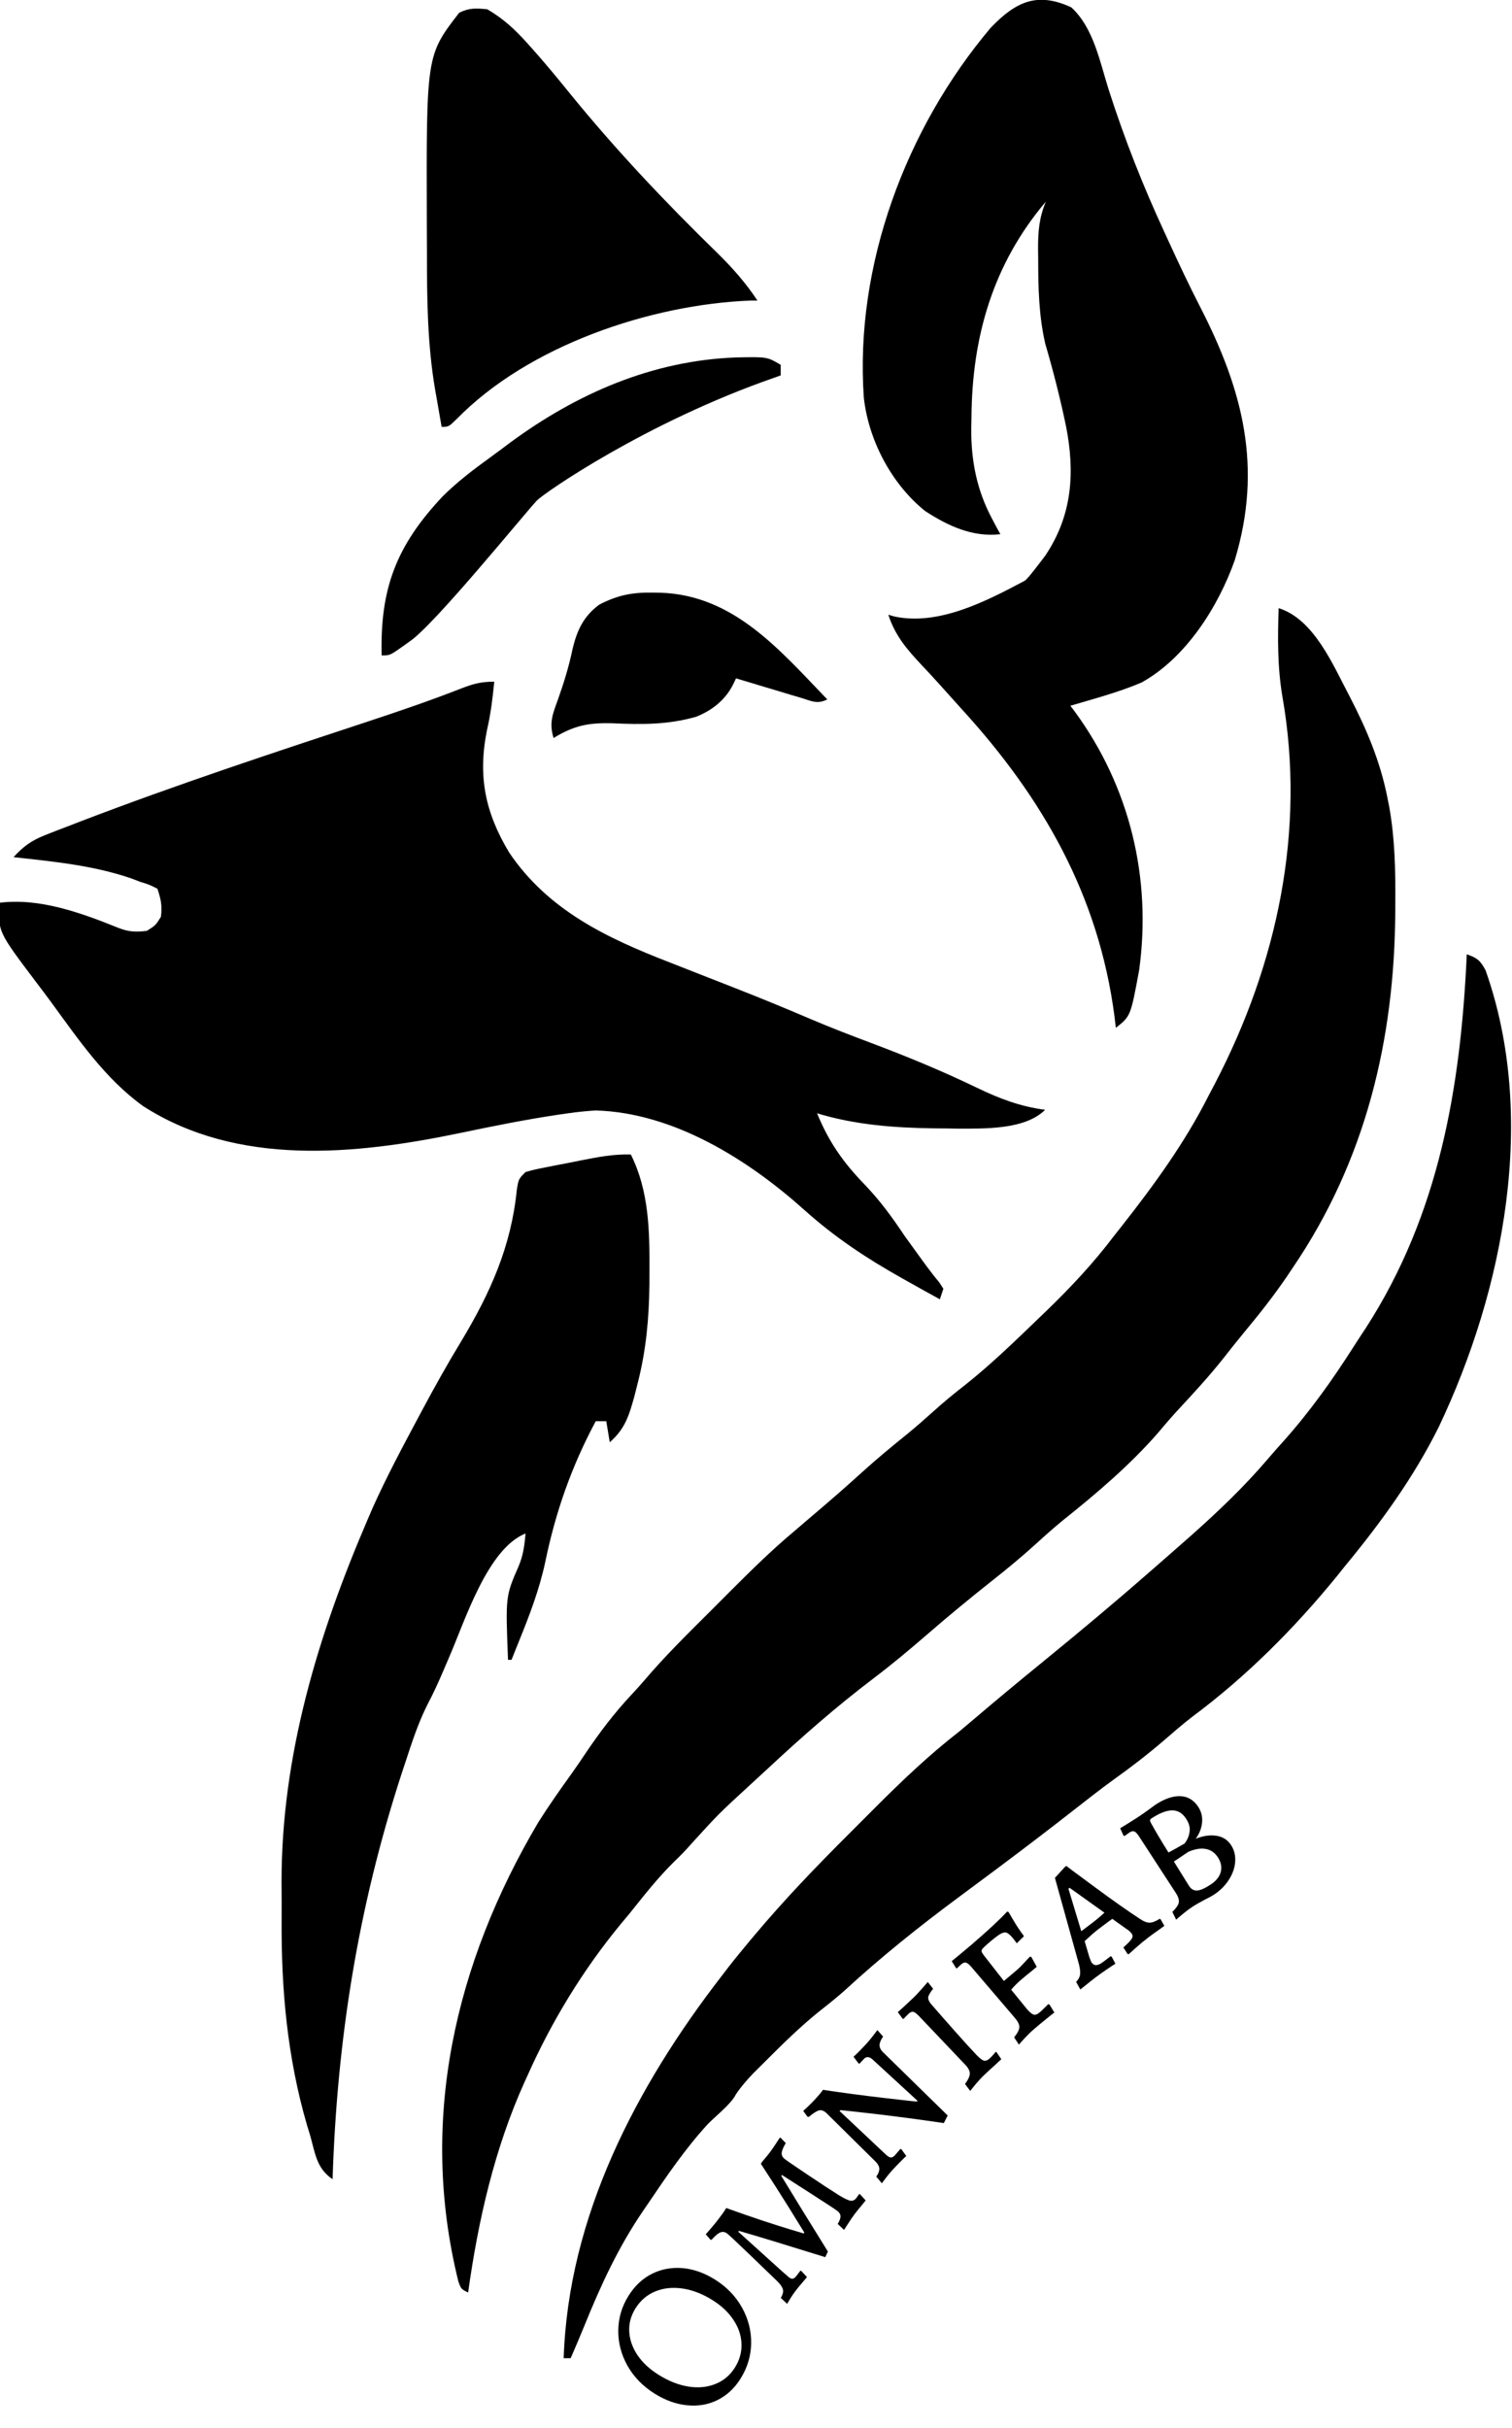 <?xml version="1.0"?>
<!-- Created with xTool Creative Space (https://www.xtool.com/pages/software) -->
<svg xmlns="http://www.w3.org/2000/svg" xmlns:xlink="http://www.w3.org/1999/xlink" xmlns:xcs="https://www.xtool.com/pages/software" version="1.1" preserveAspectRatio="xMinYMin meet" width="93.08mm" height="149.458mm" viewBox="2.842170943040401e-14 0 93.08 149.458" xcs:version="2.1.12"><style>svg * { vector-effect: non-scaling-stroke; stroke-width: 1px; }</style>
<path transform="matrix(0.216,0,0,0.216,78.714,37.432)" stroke="none" fill="#000000" d="M0 0 C10.188 3.207 15.565 16.385 20.25 25.188 C25.071 34.496 28.965 43.679 31 54 C31.181 54.917 31.362 55.835 31.549 56.78 C33.158 65.926 33.317 74.873 33.25 84.125 C33.247 84.898 33.243 85.67 33.24 86.466 C33.049 122.985 24.774 157.481 4 188 C3.447 188.828 2.894 189.655 2.324 190.508 C-1.426 196.007 -5.499 201.169 -9.754 206.285 C-11.838 208.805 -13.86 211.362 -15.875 213.938 C-19.835 218.909 -24.1 223.553 -28.426 228.203 C-30.435 230.386 -32.355 232.595 -34.25 234.875 C-42.302 244.147 -51.878 252.273 -61.453 259.922 C-64.07 262.057 -66.568 264.285 -69.062 266.562 C-73.069 270.208 -77.2 273.627 -81.449 276.984 C-87.781 281.987 -93.999 287.118 -100.099 292.4 C-105.149 296.772 -110.236 301.03 -115.562 305.062 C-125.989 312.965 -135.781 321.553 -145.352 330.47 C-147.174 332.162 -149.007 333.843 -150.84 335.523 C-159.568 343.537 -159.568 343.537 -167.539 352.289 C-169.064 354.075 -170.685 355.684 -172.375 357.312 C-176.994 361.87 -180.954 366.937 -185 372 C-185.865 373.04 -186.731 374.079 -187.598 375.117 C-198.239 388.028 -207.192 402.715 -214 418 C-214.298 418.652 -214.597 419.304 -214.904 419.976 C-223.489 438.984 -228.127 459.4 -231 480 C-233 479 -233 479 -233.781 476.84 C-245.149 430.935 -234.724 386.091 -211 346 C-207.942 341.156 -204.651 336.484 -201.305 331.836 C-200.047 330.066 -198.827 328.275 -197.621 326.469 C-193.574 320.425 -189.315 314.825 -184.336 309.512 C-183.093 308.175 -181.857 306.832 -180.677 305.44 C-174.988 298.739 -168.743 292.592 -162.521 286.391 C-160.567 284.442 -158.618 282.488 -156.67 280.533 C-150.619 274.478 -144.577 268.49 -138 263 C-136.835 262.003 -135.671 261.006 -134.508 260.008 C-133.38 259.047 -132.253 258.086 -131.125 257.125 C-126.968 253.576 -122.854 249.993 -118.812 246.312 C-114.551 242.442 -110.131 238.807 -105.656 235.188 C-103.193 233.159 -100.807 231.074 -98.438 228.938 C-95.521 226.308 -92.544 223.84 -89.438 221.438 C-81.865 215.441 -74.954 208.692 -68 202 C-67.386 201.409 -66.772 200.819 -66.139 200.21 C-59.212 193.51 -52.826 186.698 -47 179 C-46.234 178.028 -45.469 177.056 -44.68 176.055 C-35.481 164.362 -26.717 152.307 -20 139 C-19.371 137.8 -18.74 136.601 -18.109 135.402 C-0.397 101.364 7.774 63.353 1.074 25.2 C-0.352 16.789 -0.277 8.504 0 0 Z " fill-rule="nonzero"></path><path transform="matrix(0.216,0,0,0.216,30.427,41.959)" stroke="none" fill="#000000" d="M0 0 C-0.453 4.678 -1.004 9.171 -2.062 13.75 C-4.734 26.903 -2.6 37.291 4.25 48.688 C15.335 65.128 32.049 73.048 50 80 C52.257 80.886 54.513 81.773 56.77 82.66 C60.397 84.086 64.026 85.51 67.657 86.927 C75.221 89.882 82.721 92.953 90.185 96.15 C95.964 98.608 101.808 100.857 107.688 103.062 C117.819 106.871 127.772 110.997 137.523 115.699 C143.981 118.807 149.87 121.067 157 122 C151.288 127.712 139.699 127.36 132.067 127.366 C130.952 127.348 129.837 127.331 128.688 127.312 C126.927 127.298 126.927 127.298 125.132 127.283 C113.782 127.115 102.906 126.294 92 123 C95.37 131.202 99.439 136.972 105.535 143.278 C109.943 147.849 113.479 152.718 117 158 C118.408 159.965 119.825 161.923 121.25 163.875 C121.895 164.759 122.539 165.644 123.203 166.555 C124.352 168.118 125.547 169.649 126.797 171.133 C127.194 171.749 127.591 172.365 128 173 C127.67 173.99 127.34 174.98 127 176 C123.986 174.356 120.991 172.686 118 171 C117.051 170.469 117.051 170.469 116.083 169.927 C106.024 164.27 97.025 158.304 88.405 150.569 C72.367 136.199 51.14 122.811 28.875 122.188 C26.193 122.364 23.649 122.613 21 123 C20.148 123.121 19.295 123.243 18.417 123.368 C8.971 124.776 -0.375 126.651 -9.719 128.611 C-39.643 134.837 -73.118 138.219 -100 121 C-110.888 113.194 -118.437 102.052 -126.266 91.361 C-127.7 89.409 -129.15 87.474 -130.621 85.551 C-141.463 71.184 -141.463 71.184 -141 63 C-129.452 61.57 -117.696 65.901 -107.09 70.172 C-104.201 71.317 -102.076 71.393 -99 71 C-96.52 69.437 -96.52 69.437 -95 67 C-94.614 63.836 -94.986 62.043 -96 59 C-98.276 57.854 -98.276 57.854 -101 57 C-102.249 56.522 -102.249 56.522 -103.523 56.035 C-114.394 52.327 -125.633 51.264 -137 50 C-134.235 46.963 -131.916 45.266 -128.102 43.766 C-127.089 43.365 -126.076 42.964 -125.033 42.551 C-123.908 42.122 -122.784 41.692 -121.625 41.25 C-120.42 40.784 -119.216 40.318 -117.975 39.838 C-90.602 29.344 -62.704 20.151 -34.869 10.972 C-26.265 8.129 -17.711 5.183 -9.271 1.877 C-5.897 0.575 -3.686 0 0 0 Z " fill-rule="nonzero"></path><path transform="matrix(1.003,0,0,1.003,-63.832,-30.256)" stroke="none" fill="#000000" d="M129.39,30.615C130.766,31.867 131.151,33.983 131.7,35.704C132.665,38.714 133.805,41.603 135.137,44.473C135.214,44.641 135.291,44.808 135.37,44.981C135.989,46.331 136.62,47.672 137.299,48.993C139.929,54.112 141.151,58.834 139.427,64.542C138.422,67.388 136.43,70.546 133.7,72.053C132.298,72.649 130.795,73.045 129.336,73.477C129.473,73.657 129.473,73.657 129.612,73.841C132.979,78.443 134.339,84.048 133.557,89.709C133.036,92.525 133.036,92.525 132.129,93.242C132.1,93 132.071,92.758 132.041,92.508C131.066,85.114 127.647,79.13 122.676,73.691C122.193,73.156 121.711,72.62 121.231,72.083C120.896,71.712 120.556,71.346 120.213,70.983C119.291,69.997 118.585,69.182 118.164,67.891C118.281,67.925 118.398,67.959 118.518,67.995C121.235,68.59 124.181,67.057 126.534,65.806C126.687,65.742 127.597,64.532 127.805,64.252C129.459,61.78 129.627,59.158 129.07,56.321C128.715,54.615 128.286,52.932 127.796,51.26C127.397,49.537 127.363,47.792 127.362,46.03C127.359,45.836 127.357,45.641 127.354,45.44C127.352,44.385 127.417,43.529 127.832,42.539C124.586,46.371 123.292,50.848 123.267,55.819C123.262,56.037 123.258,56.256 123.253,56.481C123.243,58.462 123.599,60.264 124.542,62.023C124.636,62.201 124.73,62.379 124.827,62.562C124.897,62.69 124.967,62.818 125.039,62.949C123.332,63.143 121.836,62.446 120.422,61.527C118.358,59.867 116.951,57.189 116.66,54.57C116.092,46.474 119.23,38.045 124.454,31.862C125.997,30.257 127.306,29.654 129.39,30.615Z" fill-rule="nonzero"></path><path transform="matrix(1.003,0,0,1.003,-63.832,-30.256)" stroke="none" fill="#000000" d="M153.667,88.73C154.307,88.949 154.5,89.111 154.823,89.717C158.009,98.728 155.951,109.305 151.949,117.734C150.394,120.861 148.367,123.642 146.148,126.328C145.989,126.527 145.83,126.725 145.667,126.93C143.063,130.118 140.131,133.056 136.828,135.514C136.213,135.986 135.63,136.497 135.043,137.003C134.059,137.846 133.047,138.626 131.992,139.377C131.15,139.99 130.331,140.631 129.511,141.273C128.095,142.381 126.667,143.472 125.227,144.55C125.045,144.686 124.862,144.823 124.674,144.964C123.93,145.52 123.184,146.076 122.436,146.628C120.033,148.41 117.697,150.281 115.496,152.307C114.982,152.766 114.45,153.188 113.908,153.613C112.758,154.541 111.716,155.563 110.672,156.608C110.509,156.771 110.345,156.934 110.177,157.102C109.376,157.865 108.82,158.643 108.765,158.77C108.461,159.323 107.512,160.074 107.073,160.529C105.685,162.046 104.543,163.727 103.394,165.43C103.297,165.571 103.2,165.712 103.101,165.858C101.591,168.077 100.516,170.402 99.512,172.887C99.24,173.557 98.954,174.22 98.667,174.883C98.526,174.883 98.384,174.883 98.238,174.883C98.522,166.183 102.69,158.218 107.906,151.465C108.062,151.26 108.219,151.056 108.381,150.845C108.786,150.327 109.203,149.822 109.624,149.316C109.713,149.211 109.801,149.105 109.892,148.996C111.755,146.773 113.747,144.697 115.803,142.652C116.314,142.144 116.823,141.633 117.331,141.121C118.993,139.457 120.655,137.869 122.515,136.426C122.769,136.215 123.022,136.002 123.274,135.788C124.725,134.55 126.192,133.334 127.671,132.129C129.883,130.325 132.07,128.497 134.217,126.617C134.495,126.373 134.774,126.13 135.053,125.888C135.459,125.535 135.862,125.18 136.265,124.824C136.434,124.675 136.603,124.526 136.777,124.373C138.417,122.914 139.998,121.409 141.423,119.738C141.753,119.353 142.087,118.974 142.427,118.598C144.046,116.781 145.416,114.858 146.724,112.807C146.971,112.42 147.223,112.037 147.475,111.655C151.977,104.676 153.297,96.878 153.667,88.73Z" fill-rule="nonzero"></path><path transform="matrix(0.216,0,0,0.216,38.834,71.062)" stroke="none" fill="#000000" d="M0 0 C5.193 10.387 5.364 21.774 5.312 33.188 C5.308 34.461 5.304 35.735 5.3 37.047 C5.184 46.696 4.378 55.639 2 65 C1.687 66.244 1.374 67.488 1.051 68.77 C-0.505 74.347 -1.562 78.099 -6 82 C-6.33 80.02 -6.66 78.04 -7 76 C-7.99 76 -8.98 76 -10 76 C-16.925 88.953 -21.441 101.847 -24.406 116.209 C-26.112 124.133 -28.948 131.51 -32 139 C-32.389 139.973 -32.779 140.946 -33.18 141.949 C-33.45 142.626 -33.721 143.303 -34 144 C-34.33 144 -34.66 144 -35 144 C-35.717 125.891 -35.717 125.891 -31.957 117.281 C-30.655 114.178 -30.296 111.335 -30 108 C-40.905 112.315 -47.344 133.131 -51.855 143.433 C-52.43 144.76 -53.001 146.089 -53.566 147.421 C-54.916 150.587 -56.333 153.661 -57.938 156.707 C-60.61 161.996 -62.402 167.568 -64.25 173.188 C-64.637 174.362 -65.024 175.536 -65.423 176.745 C-77.771 214.749 -83.71 252.105 -85 292 C-89.614 288.924 -89.961 284.553 -91.438 279.375 C-91.724 278.44 -92.011 277.506 -92.307 276.543 C-97.896 257.296 -99.666 237.929 -99.521 217.954 C-99.5 214.436 -99.521 210.919 -99.547 207.4 C-99.59 171.341 -89.178 136.94 -75 104 C-74.54 102.927 -74.08 101.855 -73.605 100.75 C-69.614 91.858 -65.031 83.279 -60.438 74.688 C-59.956 73.785 -59.956 73.785 -59.464 72.864 C-55.917 66.233 -52.272 59.693 -48.365 53.268 C-40.024 39.407 -34.116 26.256 -32.492 10.055 C-32 7 -32 7 -30 5 C-27.557 4.314 -27.557 4.314 -24.512 3.711 C-23.413 3.492 -22.314 3.273 -21.182 3.047 C-20.029 2.825 -18.876 2.603 -17.688 2.375 C-16.546 2.146 -15.405 1.916 -14.229 1.68 C-9.416 0.735 -4.921 -0.148 0 0 Z " fill-rule="nonzero"></path><path transform="matrix(0.216,0,0,0.216,29.995,0.57)" stroke="none" fill="#000000" d="M0 0 C4.513 2.628 7.833 5.691 11.312 9.562 C11.788 10.09 12.263 10.617 12.752 11.161 C16.514 15.37 20.096 19.715 23.645 24.105 C36.672 40.115 50.789 55.04 65.567 69.442 C69.904 73.713 73.64 77.919 77 83 C76.352 83.003 75.703 83.005 75.035 83.008 C46.406 84.136 11.709 95.882 -8.703 116.766 C-11 119 -11 119 -13 119 C-13.486 116.251 -13.964 113.501 -14.438 110.75 C-14.64 109.613 -14.64 109.613 -14.846 108.453 C-17.056 95.514 -17.186 82.631 -17.185 69.54 C-17.187 66.534 -17.206 63.529 -17.225 60.523 C-17.363 13.11 -17.363 13.11 -8 1 C-5.134 -0.433 -3.187 -0.306 0 0 Z " fill-rule="nonzero"></path><path transform="matrix(1.003,0,0,1.003,-63.832,-30.256)" stroke="none" fill="#000000" d="M108.809,52.101C110.73,52.061 110.73,52.061 111.558,52.556C111.558,52.769 111.558,52.982 111.558,53.201C111.444,53.243 111.33,53.285 111.212,53.328C103.301,56.066 97.037,60.422 96.598,60.877C95.697,61.849 90.256,68.558 88.785,69.529C88.651,69.625 88.518,69.721 88.38,69.82C87.577,70.388 87.577,70.388 87.066,70.388C86.961,66.285 87.97,63.643 90.809,60.628C91.714,59.727 92.724,58.963 93.757,58.216C94.155,57.928 94.546,57.634 94.938,57.338C99.05,54.31 103.679,52.295 108.809,52.101Z" fill-rule="nonzero"></path><path transform="matrix(0.216,0,0,0.216,40.168,36.476)" stroke="none" fill="#000000" d="M0 0 C1.118 0.016 1.118 0.016 2.259 0.032 C23.167 0.711 36.228 16.34 49.812 30.438 C46.929 31.879 45.422 30.92 42.367 30.004 C40.753 29.525 40.753 29.525 39.105 29.037 C37.978 28.695 36.85 28.353 35.688 28 C33.984 27.492 33.984 27.492 32.246 26.975 C29.433 26.135 26.622 25.289 23.812 24.438 C23.51 25.065 23.208 25.692 22.896 26.338 C20.658 30.675 16.947 33.588 12.438 35.383 C4.301 37.69 -3.103 37.616 -11.49 37.232 C-18.277 37.054 -22.369 37.877 -28.188 41.438 C-29.519 37.133 -28.473 34.674 -26.938 30.438 C-25.22 25.629 -23.794 20.949 -22.75 15.938 C-21.481 10.67 -19.608 6.716 -15.188 3.438 C-9.985 0.738 -5.826 -0.086 0 0 Z " fill-rule="nonzero"></path><g transform="matrix(0.355,-0.366,0.366,0.355,40.935,147.89)" stroke="none" fill="#000000"><path transform="matrix(0.978,-0.207,0.207,0.978,0.474,5.911)" stroke="none" fill="#000000" d="M8.05 0.3Q5.99 0.3 4.39 -0.69Q2.79 -1.68 1.91 -3.47Q1.02 -5.26 1.02 -7.54Q1.02 -10.03 2.12 -12.08Q3.23 -14.12 5.14 -15.3Q7.06 -16.48 9.37 -16.48Q11.48 -16.48 13.11 -15.49Q14.73 -14.5 15.65 -12.73Q16.56 -10.95 16.56 -8.66Q16.56 -6.17 15.43 -4.11Q14.3 -2.06 12.36 -0.88Q10.41 0.3 8.05 0.3ZM8.84 -0.99Q10.44 -0.99 11.68 -1.83Q12.93 -2.67 13.61 -4.17Q14.3 -5.66 14.3 -7.59Q14.3 -9.75 13.56 -11.42Q12.83 -13.08 11.52 -14.02Q10.21 -14.96 8.51 -14.96Q6.96 -14.96 5.75 -14.12Q4.55 -13.28 3.87 -11.79Q3.2 -10.29 3.2 -8.36Q3.2 -6.2 3.91 -4.53Q4.62 -2.87 5.91 -1.93Q7.19 -0.99 8.84 -0.99Z" fill-rule="nonzero"></path>
<path transform="matrix(0.994,-0.114,0.114,0.994,17.683,2.264)" stroke="none" fill="#000000" d="M8.41 0.36Q5.84 -6.6 4.57 -9.83L4.44 -9.83Q4.34 -8.61 4.08 -5.28Q3.81 -1.96 3.81 -1.63Q3.81 -1.3 3.96 -1.16Q4.11 -1.02 4.47 -1.02L5.28 -1.02L5.33 -0.94L5.16 0.08Q4.93 0.08 4.28 0.04Q3.63 0 3 0Q2.49 0 1.91 0.06Q1.32 0.13 1.14 0.15L1.24 -0.89Q1.91 -0.97 2.18 -1.28Q2.46 -1.6 2.57 -2.39Q2.77 -4.11 3.11 -7.24Q3.45 -10.36 3.45 -10.74Q3.45 -11.25 3.06 -11.49Q2.67 -11.73 1.7 -11.79L1.63 -11.91L1.8 -12.75Q2.08 -12.73 2.79 -12.69Q3.51 -12.65 4.17 -12.65Q4.72 -12.65 5.19 -12.67Q5.66 -12.7 5.82 -12.73Q6.58 -10.36 7.3 -8.29Q8.03 -6.22 8.5 -4.99Q8.97 -3.76 9.09 -3.45L9.22 -3.45Q9.5 -4.17 10.48 -6.78Q11.46 -9.4 12.6 -12.67Q12.75 -12.7 12.99 -12.69Q13.23 -12.67 13.46 -12.67Q13.74 -12.65 14.27 -12.65Q14.68 -12.65 15.46 -12.7Q16.23 -12.75 16.48 -12.78L16.54 -12.7L16.41 -11.81Q15.52 -11.71 15.16 -11.47Q14.81 -11.23 14.81 -10.72Q14.81 -10.21 14.99 -7.49Q15.16 -4.78 15.34 -2.87Q15.47 -1.73 15.67 -1.37Q15.88 -1.02 16.36 -1.02L16.94 -1.04L16.99 -0.97L16.81 0.05Q16.61 0.05 16.03 0.03Q15.44 0 14.78 0Q14.12 0 13.28 0.08Q12.45 0.15 12.4 0.15L12.5 -0.89Q13.16 -0.97 13.44 -1.19Q13.72 -1.42 13.72 -1.88Q13.72 -2.34 13.45 -5.51Q13.18 -8.69 13.08 -9.83L12.95 -9.83Q11.46 -5.99 9.14 0.2L8.41 0.36Z" fill-rule="nonzero"></path>
<path transform="matrix(1,-0.024,0.024,1,35.741,0.246)" stroke="none" fill="#000000" d="M11.71 -10.79Q11.71 -11.63 11.02 -11.63L10.26 -11.63L10.21 -11.73L10.39 -12.73Q10.62 -12.7 11.25 -12.67Q11.89 -12.65 12.55 -12.65Q13.11 -12.65 13.8 -12.71Q14.5 -12.78 14.71 -12.8L14.6 -11.76Q13.87 -11.66 13.55 -11.37Q13.23 -11.07 13.21 -10.49L12.9 0.43L11.91 0.71Q9.5 -2.82 7.04 -6.2Q4.57 -9.58 4.57 -9.52L4.44 -9.52L4.37 -1.83Q4.37 -1.35 4.52 -1.17Q4.67 -0.99 5.03 -0.99L6.05 -1.02L6.12 -0.94L5.92 0.08Q5.69 0.05 5.02 0.03Q4.34 0 3.61 0Q3.02 0 2.36 0.06Q1.7 0.13 1.5 0.15L1.63 -0.89Q2.26 -0.97 2.57 -1.26Q2.87 -1.55 2.9 -2.13L3.18 -10.52Q3.18 -11.15 2.81 -11.39Q2.44 -11.63 1.4 -11.76L1.3 -11.89L1.47 -12.75Q1.68 -12.73 2.25 -12.69Q2.82 -12.65 3.4 -12.65Q3.96 -12.65 4.39 -12.67Q4.83 -12.7 4.95 -12.73Q7.01 -9.7 9.31 -6.55Q11.61 -3.4 11.61 -3.45L11.73 -3.45Z" fill-rule="nonzero"></path>
<path transform="matrix(0.999,0.038,-0.038,0.999,51.335,-0.02)" stroke="none" fill="#000000" d="M1.47 -0.81Q2.44 -0.99 2.77 -1.33Q3.1 -1.68 3.1 -2.51L3.12 -10.59Q3.12 -11.23 2.97 -11.44Q2.82 -11.66 2.36 -11.66L1.52 -11.63L1.47 -11.73L1.6 -12.7Q1.75 -12.7 2.43 -12.67Q3.1 -12.65 4.19 -12.65Q4.78 -12.65 5.63 -12.73Q6.48 -12.8 6.73 -12.83L6.63 -11.79Q5.79 -11.68 5.51 -11.47Q5.23 -11.25 5.18 -10.67Q5.08 -8.64 4.99 -6.17Q4.9 -3.71 4.9 -2.36Q4.9 -1.55 5.08 -1.27Q5.26 -0.99 5.79 -0.99Q6.15 -0.99 6.44 -1.02Q6.73 -1.04 6.83 -1.07L6.88 -0.97L6.71 0.05Q6.4 0.05 5.56 0.03Q4.72 0 3.89 0Q3.2 0 2.4 0.09Q1.6 0.18 1.35 0.23Z" fill-rule="nonzero"></path>
<path transform="matrix(0.996,0.091,-0.091,0.996,59.437,0.229)" stroke="none" fill="#000000" d="M1.5 -0.81Q2.46 -0.99 2.78 -1.33Q3.1 -1.68 3.1 -2.54L3.12 -10.59Q3.12 -11.23 2.97 -11.44Q2.82 -11.66 2.36 -11.66L1.68 -11.63L1.63 -11.73L1.78 -12.7Q2.08 -12.7 2.97 -12.67Q3.86 -12.65 4.9 -12.65Q8.84 -12.65 10.74 -12.88L10.85 -12.75Q10.8 -12.47 10.62 -11.46Q10.44 -10.44 10.36 -9.3L9.14 -9.22Q9.14 -9.32 9.17 -9.58Q9.19 -9.83 9.19 -10.08Q9.19 -10.74 9.03 -11.01Q8.86 -11.28 8.33 -11.37Q7.8 -11.46 6.55 -11.46Q5.87 -11.46 5.61 -11.42Q5.36 -11.38 5.28 -11.24Q5.21 -11.1 5.18 -10.72L5 -6.78L7.11 -6.76Q7.52 -6.76 8.28 -6.85Q9.04 -6.93 9.3 -6.96L9.4 -6.83L9.12 -5.49Q8.86 -5.49 8.13 -5.51Q7.39 -5.54 6.58 -5.54Q5.87 -5.54 4.98 -5.41L4.9 -2.41Q4.9 -1.63 5.08 -1.36Q5.26 -1.09 5.82 -1.09Q6.22 -1.09 6.65 -1.13Q7.09 -1.17 7.24 -1.17L7.32 -1.04L7.14 0.08Q6.81 0.05 5.88 0.03Q4.95 0 3.99 0Q3.25 0 2.44 0.09Q1.63 0.18 1.37 0.23Z" fill-rule="nonzero"></path>
<path transform="matrix(0.988,0.152,-0.152,0.988,70.727,1.221)" stroke="none" fill="#000000" d="M7.14 0.05L7.21 -0.86Q8.28 -0.94 8.65 -1.09Q9.02 -1.24 9.02 -1.6Q9.02 -2.01 8.84 -2.46L8.23 -4.42Q7.72 -4.44 6.12 -4.44Q5.38 -4.44 3.94 -4.29L3.23 -2.41Q3.05 -1.83 3.05 -1.7Q3.05 -1.3 3.33 -1.12Q3.61 -0.94 4.24 -0.94L5.33 -0.94L5.41 -0.84L5.26 0.13Q5 0.1 4.1 0.05Q3.2 0 2.34 0Q1.52 0 0.88 0.03Q0.23 0.05 0 0.05L0.15 -0.99Q0.71 -1.07 1.04 -1.38Q1.37 -1.7 1.7 -2.46L5.69 -12.55L7.49 -12.88L7.67 -12.85Q7.67 -12.75 8.83 -8.84Q9.98 -4.93 10.9 -2.36Q11.15 -1.63 11.54 -1.33Q11.94 -1.04 12.8 -0.97L12.85 -0.86L12.73 0.05Q12.47 0.05 11.79 0.03Q11.1 0 10.41 0Q9.37 0 8.43 0.08Q7.49 0.15 7.21 0.18ZM6.07 -5.49Q6.96 -5.49 7.92 -5.59L6.38 -10.52L6.2 -10.52L4.34 -5.49Z" fill-rule="nonzero"></path>
<path transform="matrix(0.976,0.22,-0.22,0.976,83.537,3.184)" stroke="none" fill="#000000" d="M3.91 0Q3.25 0 2.44 0.09Q1.63 0.18 1.37 0.23L1.5 -0.81Q2.44 -0.99 2.77 -1.33Q3.1 -1.68 3.1 -2.49L3.12 -10.62Q3.12 -11.23 2.97 -11.44Q2.82 -11.66 2.39 -11.66L1.68 -11.63L1.6 -11.73L1.75 -12.7Q2.03 -12.7 2.77 -12.67Q3.51 -12.65 4.22 -12.65Q4.95 -12.65 5.75 -12.69Q6.55 -12.73 6.86 -12.75Q8.86 -12.75 9.96 -11.96Q11.05 -11.18 11.05 -9.7Q11.05 -8.69 10.4 -7.87Q9.75 -7.06 8.69 -6.65Q10.08 -6.38 10.96 -5.6Q11.84 -4.83 11.84 -3.68Q11.84 -2.62 11.16 -1.73Q10.49 -0.84 9.33 -0.32Q8.18 0.2 6.81 0.2Q6.4 0.2 5.59 0.1Q4.47 0 3.91 0ZM5.03 -7.06Q5.33 -7.04 6.03 -6.98Q6.73 -6.93 7.21 -6.91Q7.21 -6.86 7.72 -7.11Q8.23 -7.37 8.64 -7.9Q9.04 -8.43 9.04 -9.32Q9.04 -10.52 8.19 -11.07Q7.34 -11.63 5.56 -11.63Q5.36 -11.63 5.3 -11.54Q5.23 -11.46 5.21 -11.2Q5.08 -9.6 5.03 -7.06ZM4.9 -2.34Q4.9 -1.63 5.41 -1.33Q5.92 -1.04 7.16 -1.04Q8.36 -1.04 9.03 -1.65Q9.7 -2.26 9.7 -3.33Q9.7 -4.32 9.04 -4.95Q8.38 -5.59 7.09 -5.82L4.98 -5.79Z" fill-rule="nonzero"></path></g></svg>